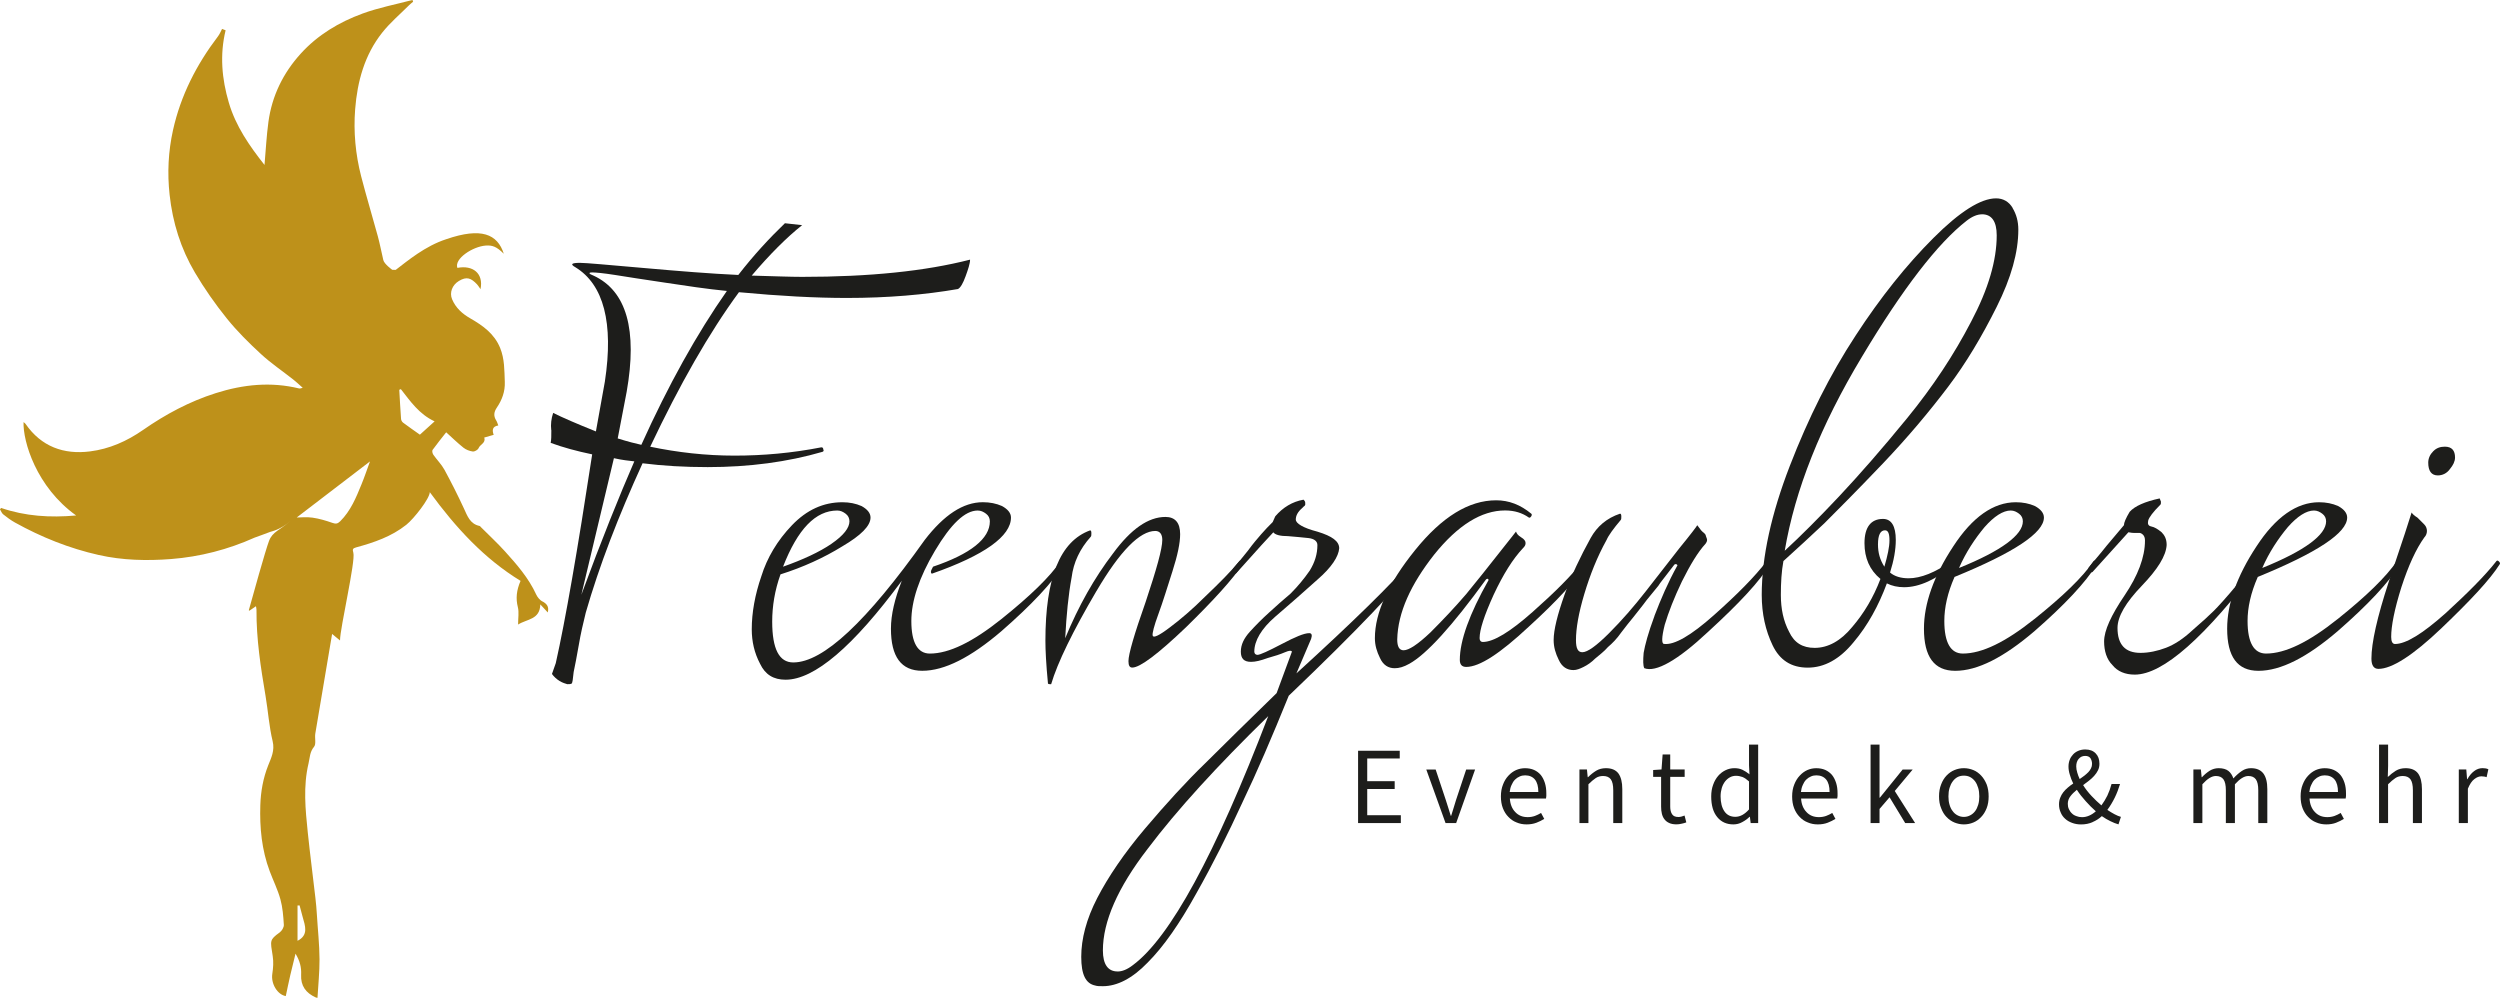 <?xml version="1.0" encoding="UTF-8"?>
<svg id="Ebene_1" data-name="Ebene 1" xmlns="http://www.w3.org/2000/svg" viewBox="0 0 770.59 307.6">
  <path d="M169.94,132.57c0,1.77,0,2.95-.2,3.94,3.74,1.38,8.07,2.56,12.79,3.54-4.53,29.71-8.26,51.16-11.22,64.35l-1.18,3.35c.59.79,1.38,1.57,2.36,2.16.98.59,1.77.79,2.36.98.59,0,.98,0,1.38-.2.2-.2.39-1.38.59-3.54.39-1.97.98-4.72,1.57-8.26.59-3.54,1.38-6.89,2.16-10.04,4.13-14.37,10.04-29.71,17.51-46.05,6.3.79,12.99,1.18,20.07,1.18,12.79,0,24.6-1.57,35.42-4.72.39-.2.39-.39.2-.79,0-.39-.2-.59-.59-.59-9.05,1.77-17.91,2.56-26.76,2.56s-17.51-.98-25.98-2.75c9.05-19.09,18.1-35.03,27.35-47.62,12.6,1.18,23.62,1.77,33.26,1.77,12.6,0,24.01-.98,34.24-2.75.79-.39,1.57-1.77,2.36-3.94.79-2.16,1.38-3.94,1.38-5.12-13.77,3.54-30.89,5.31-51.76,5.31-3.54,0-8.66-.2-15.55-.39,5.51-6.49,10.82-11.81,15.55-15.55l-5.31-.59c-4.72,4.53-9.64,9.84-14.37,15.94-8.46-.39-18.3-1.18-29.32-2.16-11.22-.98-17.71-1.57-19.48-1.57-2.56,0-3.15.39-1.38,1.38,8.66,5.31,11.81,17.12,9.05,35.23l-2.76,15.35c-5.9-2.36-10.43-4.33-13.18-5.71-.59,1.77-.79,3.54-.59,5.31h0ZM182.92,84.95c-1.57-.59-1.57-.98-.39-.98.98,0,3.35.2,7.08.79,3.54.59,8.86,1.38,15.35,2.36,6.49.98,12.99,1.97,19.09,2.56-9.25,13.18-18.1,29.12-26.37,47.43-1.77-.39-4.13-.98-7.28-1.97l2.76-14.37c3.35-19.09,0-31.09-10.23-35.82h0ZM195.52,142.21c-4.53,10.43-10.04,24.01-16.33,41.13l10.04-42.11c2.56.59,4.72.79,6.3.98h0Z" style="fill: #1d1d1b;"/>
  <path d="M287.02,175.86c-.2.59,0,.79.2.98,16.33-5.71,24.4-11.61,24.4-17.32,0-1.38-.98-2.56-2.76-3.54-1.77-.79-3.74-1.18-5.9-1.18-6.1,0-12,3.94-17.91,11.61-17.91,25.19-31.29,37.78-40.54,37.78-4.33,0-6.49-4.13-6.49-12.59,0-4.72.79-9.64,2.56-14.56,6.89-2.17,13.38-5.12,19.09-8.66,5.71-3.35,8.66-6.3,8.66-8.85,0-1.38-.98-2.56-2.76-3.54-1.77-.79-3.74-1.18-5.9-1.18-5.9,0-11.02,2.36-15.55,7.08-4.53,4.72-7.68,10.04-9.45,15.74-1.97,5.71-2.95,11.22-2.95,16.33,0,3.74.79,7.28,2.56,10.63,1.58,3.34,4.13,4.92,7.87,4.92,8.86,0,20.86-10.23,35.82-30.5-2.17,5.51-3.35,10.43-3.35,14.76,0,8.66,3.15,12.99,9.64,12.99,6.89,0,14.96-4.13,24.4-12.2,9.25-8.07,15.74-14.96,19.29-20.66.2-.2,0-.59-.2-.79-.39-.39-.59-.39-.79-.2-3.35,4.92-9.45,10.82-18.3,17.91-8.86,7.08-16.14,10.63-22.04,10.63-3.74,0-5.71-3.35-5.71-10.04,0-6.1,2.36-13.38,7.28-21.65,4.92-8.26,9.25-12.4,13.18-12.4.98,0,1.77.39,2.56.98.79.59,1.18,1.38,1.18,2.36,0,5.31-5.9,10.04-17.51,13.97-.2.39-.39.79-.59,1.18h0ZM256.32,167.6c-3.74,2.56-8.86,4.92-14.96,7.08,4.53-11.61,10.04-17.32,16.73-17.32.98,0,1.77.39,2.56.98s1.18,1.38,1.18,2.36c0,1.97-1.77,4.33-5.51,6.89h0Z" style="fill: #1d1d1b;"/>
  <path d="M337.99,182.16c7.28-12.4,13.38-18.5,18.11-18.5,1.38,0,2.16.98,2.16,2.75,0,2.76-1.77,9.05-5.12,19.09-3.54,10.04-5.31,16.14-5.31,18.3,0,1.38.39,1.97,1.18,1.97,2.36,0,7.87-4.13,16.53-12.4,8.46-8.27,14.37-14.76,17.51-19.48.2-.2,0-.39-.2-.59-.2-.59-.59-.59-.79-.39-2.76,3.35-6.3,6.89-10.43,10.82-4.13,4.13-7.87,7.28-11.02,9.64-3.35,2.56-5.12,3.35-5.31,2.56-.2-.59.39-2.95,1.77-6.69,1.38-3.74,2.76-8.27,4.33-13.18,1.57-4.92,2.36-8.66,2.36-11.41,0-3.54-1.57-5.31-4.53-5.31-5.31,0-10.63,3.74-16.14,11.22-5.71,7.48-10.63,16.14-14.76,26.17.39-7.28.98-13.38,1.97-18.69.59-4.72,2.56-8.86,5.9-12.59.2-.2.2-.59.2-1.18s-.2-.79-.39-.79c-9.25,3.35-13.78,14.56-13.78,34.04,0,2.76.2,7.08.79,13.18.2.2.39.2.98.2,1.97-6.69,6.69-16.33,13.97-28.73h0Z" style="fill: #1d1d1b;"/>
  <path d="M402.33,155.4c0-.39,0-.79-.2-.98-.2-.2-.2-.39-.39-.39-3.35.59-6.3,2.36-8.66,5.12l-.79,1.77c-1.18,1.18-2.36,2.36-3.54,3.74-1.18,1.38-2.56,2.95-4.13,5.12-1.77,2.16-3.15,3.93-4.53,5.51-.2.2-.2.59,0,.79,0,.2.2.39.39.59s.39.2.59,0c6.69-7.48,10.43-11.61,11.41-12.59.59.79,2.17,1.18,4.53,1.18,2.36.2,4.53.39,6.3.59,1.77.2,2.76.98,2.76,2.16,0,2.76-.79,5.31-2.36,7.87-1.77,2.56-3.74,4.92-5.9,7.08-2.36,1.97-4.53,3.94-6.69,5.9-2.17,1.97-4.13,3.94-5.9,5.9-1.77,1.97-2.75,3.94-2.75,6.1s.98,3.15,3.15,3.15c1.38,0,2.95-.39,5.12-1.18,2.17-.59,3.94-1.18,5.31-1.77,1.38-.59,1.97-.59,2.17-.2l-4.72,12.79c-8.66,8.46-16.14,15.74-22.04,21.65-5.9,5.71-12,12.4-18.5,20.07-6.49,7.67-11.41,14.96-14.76,21.45-3.35,6.49-4.92,12.59-4.92,18.1s1.38,8.27,4.33,8.86c.59.2,1.38.2,2.36.2,4.33,0,9.05-2.36,13.78-7.28,4.92-4.92,9.84-12,14.96-21.25,5.12-9.05,9.84-18.5,14.17-27.94,4.53-9.45,9.25-20.47,14.36-33.06,21.45-20.47,34.24-34.04,38.77-40.54.2-.2,0-.59-.2-.79-.39-.39-.59-.39-.79-.2-6.1,7.08-17.91,18.7-35.42,34.64l4.53-10.63c.39-1.18.2-1.77-.59-1.77-1.57,0-4.33,1.18-8.46,3.35-4.13,2.16-6.69,3.34-7.48,3.34-.59,0-.98-.39-.98-.98,0-3.35,2.16-7.08,6.49-10.82,4.33-3.74,8.66-7.48,12.99-11.41,4.33-3.74,6.49-7.08,6.69-9.64,0-2.16-2.16-3.74-6.69-5.12-4.53-1.18-6.69-2.56-6.69-3.74s.59-2.36,1.97-3.54l.59-.59c.2,0,.2-.2.39-.59h0ZM344.48,299.44c-2.95,0-4.53-2.16-4.53-6.49,0-8.86,4.53-19.29,13.78-31.29,9.05-12,21.45-25.58,37.19-40.93-16.33,42.7-30.3,68.29-41.72,76.75-1.77,1.38-3.35,1.97-4.72,1.97h0Z" style="fill: #1d1d1b;"/>
  <path d="M472,159.13c.2-.39.2-.59,0-.79-3.35-2.76-6.89-4.13-10.82-4.13-8.46,0-16.73,5.12-24.99,15.35-8.26,10.23-12.4,19.29-12.4,27.16,0,2.17.59,4.13,1.57,6.1.98,2.17,2.56,3.15,4.53,3.15,1.38,0,2.76-.39,4.53-1.38,5.31-2.95,13.18-11.61,23.62-25.98.2-.2.39-.2.59-.2q.2.2.2.39c-5.9,10.43-8.86,18.69-8.86,24.6,0,1.38.59,2.17,1.97,2.17,4.13,0,10.43-4.13,19.29-12.4,8.86-8.07,14.76-14.56,17.71-19.29.2-.2,0-.59-.2-.79-.39-.39-.59-.39-.79-.2-3.54,4.53-8.66,9.64-15.55,15.74-6.89,6.1-12,9.25-15.35,9.25-.59,0-.98-.39-.98-1.18,0-2.56,1.38-6.89,4.33-13.38,2.95-6.3,5.9-11.02,9.05-14.37.59-.59.79-.98.79-1.57s-.39-1.18-1.38-1.77c-.98-.59-1.38-1.18-1.57-1.77-.2.2-1.77,2.36-5.12,6.49-3.35,4.33-6.89,8.66-10.23,12.79-3.54,4.13-7.28,8.07-11.02,11.81-3.94,3.74-6.69,5.51-8.27,5.51-1.38,0-1.97-1.18-1.97-3.35.2-8.27,4.13-16.92,11.41-26.17,7.28-9.05,14.56-13.58,21.84-13.58,2.95,0,5.31.79,7.28,2.16.2.2.59,0,.79-.39h0Z" style="fill: #1d1d1b;"/>
  <path d="M509.98,189.83c-1.97,5.31-2.95,9.05-3.35,11.41-.2,2.36-.2,3.93.2,4.72,3.54,1.38,10.23-2.36,19.68-11.22,9.45-8.66,15.94-15.55,19.09-20.86.2-.2.2-.59-.2-.79-.39-.39-.59-.39-.79-.2-3.74,4.92-9.25,10.43-16.33,16.73-7.08,6.3-12.2,9.25-15.35,8.86-.79,0-.79-1.97.2-5.9,1.18-3.94,2.95-8.46,5.31-13.38,2.56-5.12,4.92-9.05,7.28-11.61.39-.59.59-.98.39-1.57-.2-.59-.39-.98-.39-1.18-.2-.2-.39-.59-.79-.79l-.59-.59c-.39-.59-.79-.98-1.18-1.57-.2.39-1.97,2.76-5.51,7.08-3.34,4.33-6.89,8.86-10.43,13.38-3.54,4.53-7.28,8.85-11.22,12.79s-6.69,5.9-8.26,5.9c-1.38,0-1.97-1.18-1.97-3.74,0-3.54.79-8.27,2.56-14.17,1.77-5.9,3.94-11.41,6.89-16.73.59-1.38,2.16-3.54,4.33-6.1.2-.2.2-.59.2-1.18s-.2-.79-.39-.79c-4.13,1.38-7.08,3.94-9.05,7.48-3.15,5.71-5.9,11.41-8.07,17.51-2.16,6.1-3.35,10.82-3.35,13.97,0,2.16.59,4.13,1.57,6.1.98,2.17,2.56,3.15,4.53,3.15.98,0,1.97-.39,3.15-.98,1.18-.59,2.36-1.38,3.54-2.56,1.38-1.18,2.75-2.17,3.93-3.54,1.38-1.18,2.76-2.56,4.13-4.53,1.38-1.77,2.56-3.35,3.74-4.72,1.18-1.57,2.56-3.15,4.13-5.31,1.58-1.97,2.76-3.35,3.54-4.33.59-.98,1.77-2.36,2.95-3.94,1.18-1.57,1.97-2.56,1.97-2.56.2-.2.39-.2.59-.2.2.2.39.2.39.39-2.95,5.31-5.12,10.43-7.08,15.55h0Z" style="fill: #1d1d1b;"/>
  <path d="M620.37,64.09c-1.18-1.97-2.95-2.95-5.12-2.95-4.72,0-11.22,4.13-19.28,12.2-8.27,8.26-16.33,18.3-24.01,30.11-7.87,12-14.56,25.39-20.27,40.15-5.71,14.76-8.66,28.14-8.66,39.75,0,5.9,1.18,11.02,3.35,15.55,2.16,4.53,5.71,6.89,10.82,6.89s9.84-2.56,14.17-7.87c4.33-5.12,7.67-11.22,10.23-18.1,1.57.79,3.35,1.18,5.31,1.18,4.72,0,9.84-2.36,15.55-7.08.2-.2,0-.39-.2-.59-.2-.59-.59-.59-.79-.39-4.92,3.54-9.45,5.31-13.18,5.31-2.36,0-4.33-.59-5.71-1.77,1.18-3.74,1.77-7.08,1.77-10.04,0-4.33-1.38-6.49-3.94-6.49-3.74,0-5.71,2.56-5.71,7.48,0,4.53,1.57,8.26,4.92,11.02-2.16,5.71-5.12,10.63-8.66,14.76-3.54,4.33-7.48,6.49-11.61,6.49-3.74,0-6.3-1.57-7.87-4.92-1.77-3.35-2.56-7.08-2.56-11.41,0-3.74.2-7.28.79-10.43,4.53-4.13,8.66-7.87,12.59-11.61,3.74-3.74,9.84-9.84,17.91-18.3,8.07-8.46,14.76-16.53,20.27-23.81,5.51-7.28,10.43-15.55,14.95-24.6,4.53-9.05,6.69-16.92,6.69-23.81,0-2.56-.59-4.72-1.77-6.69h0ZM610.93,66.05c2.95,0,4.53,2.16,4.53,6.49,0,7.68-2.56,16.53-7.87,26.57-5.31,10.23-11.81,20.07-19.68,29.71-7.87,9.64-14.96,17.71-21.06,24.21-6.1,6.49-11.81,12.2-16.73,16.73,3.15-18.69,11.02-38.57,23.81-59.82,12.59-21.06,23.42-35.03,32.27-41.91,1.77-1.38,3.35-1.97,4.72-1.97h0ZM581.02,163.46c.98,0,1.38.98,1.38,3.15,0,1.97-.59,4.72-1.57,8.07-1.38-2.16-1.97-4.33-1.97-6.89,0-2.95.79-4.33,2.16-4.33h0Z" style="fill: #1d1d1b;"/>
  <path d="M627.06,190.82c-8.86,7.08-16.14,10.63-22.04,10.63-3.74,0-5.71-3.35-5.71-10.04,0-4.13.98-8.66,3.15-13.58,18.3-7.48,27.55-13.58,27.55-18.3,0-1.38-.98-2.56-2.75-3.54-1.77-.79-3.74-1.18-5.9-1.18-6.89,0-13.38,4.53-19.28,13.58-6.1,9.25-9.05,17.71-9.05,25.39,0,8.66,3.15,12.99,9.64,12.99,6.89,0,14.95-4.13,24.4-12.2,9.25-8.07,15.74-14.96,19.28-20.66.2-.2,0-.59-.2-.79-.39-.39-.59-.39-.79-.2-3.34,4.92-9.45,10.82-18.3,17.91h0ZM603.84,175.07c2.16-4.92,4.92-9.05,7.87-12.59,2.95-3.35,5.71-5.12,8.07-5.12.98,0,1.77.39,2.56.98s1.18,1.38,1.18,2.36c0,4.13-6.49,9.05-19.68,14.37h0Z" style="fill: #1d1d1b;"/>
  <path d="M666.27,164.05c-1.18-.98-2.16-1.57-3.15-1.77-.98-.2-1.18-.79-.98-1.77.2-.98,1.57-2.76,3.74-4.92.2-.2.2-.39.2-.98l-.39-.98c-4.53.98-7.68,2.36-9.25,4.13-1.18,1.97-1.77,3.35-1.77,4.13-1.18,1.38-2.95,3.54-5.31,6.3-2.16,2.76-4.13,4.92-5.51,6.69-.2.2-.2.59,0,.79,0,.2.2.39.39.59.39.2.59.2.79,0l11.02-12.2c.39,0,.79.2,1.57.2h1.77c.39,0,.79.2,1.18.59.39.39.59.98.59,1.77,0,5.12-2.17,10.82-6.3,16.92-4.13,6.1-6.3,10.82-6.3,14.17,0,2.95.79,5.51,2.56,7.28,1.57,1.97,3.94,2.95,6.89,2.95,8.66,0,21.65-11.41,38.96-34.44.2-.2,0-.39-.2-.59-.2-.59-.59-.59-.79-.39-.39.39-2.36,2.76-6.1,7.28-3.74,4.53-6.3,7.28-7.48,8.46-1.38,1.38-3.54,3.35-6.49,5.9-2.95,2.76-5.71,4.53-8.27,5.51-2.56.98-5.31,1.57-7.87,1.57-4.72,0-7.08-2.56-7.08-7.68,0-3.54,2.56-7.87,7.48-12.99,4.92-5.12,7.48-9.25,7.67-12.59,0-1.77-.59-2.95-1.57-3.94h0Z" style="fill: #1d1d1b;"/>
  <path d="M720.53,190.82c-8.85,7.08-16.14,10.63-22.04,10.63-3.74,0-5.71-3.35-5.71-10.04,0-4.13.98-8.66,3.15-13.58,18.3-7.48,27.55-13.58,27.55-18.3,0-1.38-.98-2.56-2.76-3.54-1.77-.79-3.74-1.18-5.9-1.18-6.89,0-13.38,4.53-19.28,13.58-6.1,9.25-9.05,17.71-9.05,25.39,0,8.66,3.15,12.99,9.64,12.99,6.89,0,14.96-4.13,24.4-12.2,9.25-8.07,15.74-14.96,19.29-20.66.2-.2,0-.59-.2-.79-.39-.39-.59-.39-.79-.2-3.35,4.92-9.44,10.82-18.3,17.91h0ZM697.31,175.07c2.16-4.92,4.92-9.05,7.87-12.59,2.95-3.35,5.71-5.12,8.07-5.12.98,0,1.77.39,2.56.98s1.18,1.38,1.18,2.36c0,4.13-6.49,9.05-19.68,14.37h0Z" style="fill: #1d1d1b;"/>
  <path d="M730.96,203.02c0,2.16.79,3.15,2.16,3.15,4.13,0,10.63-4.13,19.48-12.59,8.85-8.46,14.95-14.96,17.91-19.68.2-.2,0-.59-.2-.79-.39-.39-.59-.39-.79-.2-3.54,4.53-8.86,9.84-15.74,16.14-7.08,6.3-12.2,9.45-15.55,9.45-.79,0-1.18-.79-1.18-2.17,0-3.35.98-8.46,3.15-15.35,2.17-6.69,4.53-11.81,7.08-15.35.59-.59.79-1.38.79-1.97s-.2-1.38-.79-1.97c-.59-.59-1.38-1.38-2.16-2.16-.98-.59-1.57-1.18-1.77-1.57-.39,1.38-2.76,8.66-7.08,21.45-3.54,10.82-5.31,18.7-5.31,23.62h0ZM751.42,146.54c1.38,0,2.76-.59,3.74-1.97.98-1.18,1.57-2.36,1.57-3.54,0-2.16-.98-3.35-3.15-3.35-1.38,0-2.56.39-3.54,1.38-.98.98-1.57,2.17-1.57,3.54,0,2.56.98,3.94,2.95,3.94h0Z" style="fill: #1d1d1b;"/>
  <polygon points="431.79 253.7 431.79 251.28 421.43 251.28 421.43 243.2 429.89 243.2 429.89 240.79 421.43 240.79 421.43 233.79 431.45 233.79 431.45 231.41 418.61 231.41 418.61 253.7 431.79 253.7 431.79 253.7" style="fill: #1d1d1b;"/>
  <path d="M448.84,253.7l5.84-16.51h-2.75l-3.12,9.38c-.24.82-.51,1.63-.75,2.45-.24.82-.51,1.63-.75,2.41h-.14c-.24-.78-.51-1.6-.75-2.41-.27-.82-.54-1.63-.78-2.45l-3.12-9.38h-2.89l5.94,16.51h3.26Z" style="fill: #1d1d1b;"/>
  <path d="M473.58,253.6c.88-.34,1.7-.75,2.41-1.19l-.98-1.83c-.61.37-1.26.68-1.9.92-.68.24-1.43.37-2.21.37-1.6,0-2.85-.51-3.84-1.56-.99-1.02-1.56-2.41-1.67-4.18h11.14c.03-.2.07-.44.1-.75v-.85c0-1.19-.14-2.24-.44-3.19-.31-.95-.71-1.77-1.26-2.45-.58-.68-1.26-1.19-2.07-1.56-.85-.37-1.77-.54-2.82-.54-.95,0-1.87.2-2.75.58-.88.41-1.67.98-2.35,1.73-.71.75-1.26,1.66-1.66,2.72-.44,1.09-.65,2.31-.65,3.67s.2,2.58.61,3.63c.41,1.05.98,1.97,1.7,2.68.71.75,1.53,1.33,2.51,1.7.95.41,1.97.61,3.09.61s2.14-.17,3.02-.51h0ZM465.93,241.94c.27-.65.61-1.19,1.05-1.63.44-.44.92-.75,1.46-.98.51-.24,1.09-.34,1.66-.34,1.29,0,2.31.44,3.02,1.29.71.88,1.05,2.17,1.05,3.84h-8.83c.1-.82.27-1.53.58-2.17h0Z" style="fill: #1d1d1b;"/>
  <path d="M489.61,253.7v-11.96c.85-.85,1.6-1.46,2.24-1.9.65-.44,1.43-.65,2.28-.65,1.09,0,1.87.34,2.38,1.02.51.71.75,1.83.75,3.4v10.09h2.79v-10.46c0-2.14-.41-3.74-1.19-4.83-.82-1.09-2.11-1.63-3.84-1.63-1.15,0-2.17.27-3.02.78-.88.54-1.73,1.22-2.51,2h-.1l-.24-2.38h-2.31v16.51h2.79Z" style="fill: #1d1d1b;"/>
  <path d="M518.32,253.9c.51-.1,1.02-.24,1.46-.41l-.54-2.11c-.27.1-.58.2-.92.31-.34.1-.65.14-.95.14-.95,0-1.6-.27-1.97-.85-.37-.54-.58-1.33-.58-2.35v-9.17h4.45v-2.28h-4.45v-4.62h-2.34l-.34,4.62-2.58.17v2.11h2.45v9.14c0,.82.07,1.56.24,2.24.17.68.44,1.26.82,1.73.37.48.85.85,1.46,1.12.58.27,1.33.41,2.21.41.51,0,1.05-.07,1.6-.2h0Z" style="fill: #1d1d1b;"/>
  <path d="M537.04,253.39c.85-.44,1.6-.99,2.24-1.63h.1l.24,1.94h2.31v-24.19h-2.82v6.35l.14,2.82c-.71-.58-1.43-1.05-2.14-1.39-.71-.34-1.53-.51-2.48-.51s-1.87.2-2.72.61c-.85.41-1.63.98-2.28,1.73-.65.75-1.19,1.66-1.56,2.72-.41,1.09-.61,2.31-.61,3.64,0,2.75.61,4.89,1.87,6.39,1.22,1.5,2.89,2.24,4.96,2.24.99,0,1.9-.24,2.75-.71h0ZM531.54,250.1c-.78-1.12-1.19-2.65-1.19-4.65,0-.95.14-1.8.37-2.58.24-.78.58-1.43,1.02-2.01.44-.54.95-.99,1.53-1.29.58-.31,1.19-.44,1.83-.44.68,0,1.36.14,2,.37.65.27,1.29.71,2.01,1.36v8.63c-.68.78-1.36,1.32-2.04,1.7-.68.37-1.39.58-2.17.58-1.46,0-2.58-.54-3.36-1.67h0Z" style="fill: #1d1d1b;"/>
  <path d="M563.34,253.6c.88-.34,1.7-.75,2.41-1.19l-.98-1.83c-.61.37-1.26.68-1.9.92-.68.24-1.43.37-2.21.37-1.6,0-2.85-.51-3.84-1.56-.98-1.02-1.56-2.41-1.66-4.18h11.14c.03-.2.07-.44.1-.75v-.85c0-1.19-.14-2.24-.44-3.19-.31-.95-.71-1.77-1.26-2.45-.58-.68-1.26-1.19-2.07-1.56-.85-.37-1.77-.54-2.82-.54-.95,0-1.87.2-2.75.58-.88.41-1.66.98-2.34,1.73-.71.75-1.26,1.66-1.67,2.72-.44,1.09-.65,2.31-.65,3.67s.2,2.58.61,3.63c.41,1.05.99,1.97,1.7,2.68.71.75,1.53,1.33,2.51,1.7.95.41,1.97.61,3.09.61s2.14-.17,3.02-.51h0ZM555.69,241.94c.27-.65.61-1.19,1.05-1.63.44-.44.92-.75,1.46-.98.51-.24,1.09-.34,1.67-.34,1.29,0,2.31.44,3.02,1.29.71.88,1.05,2.17,1.05,3.84h-8.83c.1-.82.27-1.53.58-2.17h0Z" style="fill: #1d1d1b;"/>
  <polygon points="579.34 253.7 579.34 249.35 582.43 245.75 587.25 253.7 590.31 253.7 584.03 243.81 589.56 237.19 586.47 237.19 579.44 245.88 579.34 245.88 579.34 229.51 576.58 229.51 576.58 253.7 579.34 253.7 579.34 253.7" style="fill: #1d1d1b;"/>
  <path d="M608.25,253.53c.92-.37,1.7-.95,2.41-1.7.71-.71,1.26-1.63,1.7-2.72.41-1.05.61-2.28.61-3.63s-.2-2.62-.61-3.7c-.44-1.05-.98-1.97-1.7-2.72-.71-.75-1.49-1.33-2.41-1.7-.92-.37-1.9-.58-2.92-.58s-1.97.2-2.89.58c-.92.37-1.73.95-2.45,1.7-.71.75-1.26,1.66-1.66,2.72-.44,1.09-.65,2.31-.65,3.7s.2,2.58.65,3.63c.41,1.09.95,2,1.66,2.72.71.75,1.53,1.32,2.45,1.7.92.37,1.87.58,2.89.58s2.01-.2,2.92-.58h0ZM603.39,251.32c-.58-.3-1.09-.71-1.49-1.29-.44-.54-.75-1.19-.98-1.97-.24-.78-.34-1.63-.34-2.58s.1-1.83.34-2.62c.24-.78.54-1.43.98-2.01.41-.58.92-1.02,1.49-1.33.58-.3,1.22-.44,1.94-.44s1.36.14,1.94.44c.58.31,1.09.75,1.53,1.33.41.58.71,1.22.95,2.01.24.78.34,1.67.34,2.62s-.1,1.8-.34,2.58c-.24.78-.54,1.43-.95,1.97-.44.58-.95.99-1.53,1.29-.58.31-1.22.48-1.94.48s-1.36-.17-1.94-.48h0Z" style="fill: #1d1d1b;"/>
  <path d="M645.01,253.39c1.05-.44,2-1.05,2.85-1.83.92.65,1.8,1.15,2.65,1.56.85.44,1.7.75,2.48.98l.75-2.31c-.61-.17-1.26-.44-1.97-.82-.71-.37-1.43-.82-2.21-1.33.88-1.19,1.63-2.45,2.28-3.77.65-1.32,1.19-2.75,1.63-4.21h-2.62c-.34,1.29-.78,2.48-1.29,3.57-.54,1.09-1.16,2.11-1.83,3.02-1.05-.88-2.07-1.87-3.06-2.92-.98-1.05-1.87-2.17-2.58-3.33.61-.44,1.22-.92,1.83-1.39.58-.44,1.12-.95,1.6-1.49.48-.51.85-1.09,1.16-1.7.31-.61.44-1.29.44-2,0-1.33-.37-2.38-1.15-3.19-.78-.82-1.84-1.22-3.23-1.22-.78,0-1.46.14-2.11.41-.65.27-1.19.64-1.63,1.12-.44.47-.82,1.02-1.05,1.67-.24.64-.37,1.32-.37,2.07,0,.82.14,1.66.41,2.51.24.88.61,1.8,1.05,2.72-.58.37-1.12.78-1.63,1.22-.54.44-1.02.95-1.43,1.46-.41.51-.71,1.09-.95,1.7-.24.61-.37,1.29-.37,2.04,0,.92.17,1.73.51,2.48.31.78.78,1.43,1.39,1.97.58.54,1.29.95,2.14,1.26.82.31,1.73.48,2.75.48,1.32,0,2.51-.24,3.57-.71h0ZM640.73,233.92c.51-.61,1.15-.92,2-.92.75,0,1.29.24,1.63.71.31.51.48,1.09.48,1.73,0,.51-.1.95-.31,1.36-.2.44-.48.82-.82,1.19-.37.37-.78.75-1.22,1.09-.47.37-.95.71-1.46,1.05-.31-.68-.58-1.36-.75-2.01-.2-.64-.31-1.29-.31-1.9,0-.92.24-1.7.75-2.31h0ZM640.05,251.56c-.54-.17-1.02-.44-1.39-.82-.41-.37-.71-.82-.95-1.33-.24-.51-.34-1.05-.34-1.66,0-.85.27-1.63.82-2.34.51-.68,1.19-1.32,1.97-1.97.78,1.22,1.7,2.38,2.72,3.5.98,1.12,2.04,2.17,3.13,3.13-.65.58-1.33,1.02-2.04,1.33-.71.31-1.43.48-2.21.48-.61,0-1.19-.1-1.7-.31h0Z" style="fill: #1d1d1b;"/>
  <path d="M678.85,253.7v-11.96c1.53-1.7,2.89-2.55,4.15-2.55,1.05,0,1.84.34,2.34,1.02.51.71.75,1.83.75,3.4v10.09h2.79v-11.96c1.53-1.7,2.89-2.55,4.14-2.55,1.05,0,1.8.34,2.31,1.02.51.71.75,1.83.75,3.4v10.09h2.79v-10.46c0-2.14-.41-3.74-1.22-4.83-.85-1.09-2.11-1.63-3.8-1.63-1.02,0-1.97.27-2.82.85-.88.58-1.77,1.36-2.62,2.31-.34-.98-.85-1.77-1.56-2.34-.71-.54-1.73-.82-2.99-.82-.98,0-1.9.27-2.75.78-.85.54-1.66,1.22-2.38,2h-.1l-.24-2.38h-2.31v16.51h2.79Z" style="fill: #1d1d1b;"/>
  <path d="M720.06,253.6c.88-.34,1.7-.75,2.41-1.19l-.98-1.83c-.61.37-1.26.68-1.9.92-.68.24-1.43.37-2.21.37-1.6,0-2.85-.51-3.84-1.56-.99-1.02-1.56-2.41-1.66-4.18h11.14c.03-.2.07-.44.1-.75v-.85c0-1.19-.14-2.24-.44-3.19-.31-.95-.71-1.77-1.26-2.45-.58-.68-1.26-1.19-2.07-1.56-.85-.37-1.77-.54-2.82-.54-.95,0-1.87.2-2.75.58-.88.41-1.66.98-2.34,1.73-.71.75-1.26,1.66-1.67,2.72-.44,1.09-.64,2.31-.64,3.67s.2,2.58.61,3.63c.41,1.05.99,1.97,1.7,2.68.71.75,1.53,1.33,2.51,1.7.95.41,1.97.61,3.09.61s2.14-.17,3.02-.51h0ZM712.41,241.94c.27-.65.61-1.19,1.05-1.63.44-.44.92-.75,1.46-.98.51-.24,1.09-.34,1.66-.34,1.29,0,2.31.44,3.02,1.29.71.88,1.05,2.17,1.05,3.84h-8.83c.1-.82.27-1.53.58-2.17h0Z" style="fill: #1d1d1b;"/>
  <path d="M736.09,253.7v-11.96c.85-.85,1.6-1.46,2.24-1.9.64-.44,1.43-.65,2.28-.65,1.09,0,1.87.34,2.38,1.02.51.71.75,1.83.75,3.4v10.09h2.79v-10.46c0-2.14-.41-3.74-1.19-4.83-.82-1.09-2.11-1.63-3.84-1.63-1.16,0-2.17.27-3.02.78-.85.54-1.7,1.19-2.48,1.94l.1-3.4v-6.59h-2.79v24.19h2.79Z" style="fill: #1d1d1b;"/>
  <path d="M760.69,253.7v-10.6c.58-1.39,1.22-2.38,2-2.96.75-.58,1.46-.85,2.17-.85.34,0,.61.03.85.07.24.03.48.1.75.2l.54-2.45c-.51-.24-1.12-.34-1.77-.34-.95,0-1.84.31-2.62.92-.82.61-1.49,1.43-2.07,2.48h-.1l-.24-2.99h-2.31v16.51h2.78Z" style="fill: #1d1d1b;"/>
  <path d="M129.42,133.98c-1.84-1.31-3.53-2.47-5.17-3.7-.32-.24-.6-.73-.63-1.13-.22-3-.38-6-.55-9,.16-.07.32-.14.49-.2,2.92,3.72,5.6,7.7,10.4,9.93-1.65,1.5-3.15,2.85-4.53,4.1h0ZM91.46,159.51c7.16-5.48,14.74-11.28,22.58-17.28-.88,2.4-1.66,4.74-2.6,7.03-1.68,4.11-3.34,8.22-6.6,11.44-.81.8-1.41.82-2.44.45-1.96-.69-4-1.29-6.06-1.59-1.79-.26-3.64-.05-4.88-.05h0ZM91.71,289.99v-10.88c.21-.01.42-.02.63-.03.31,1.17.61,2.35.94,3.52.78,2.78,1.9,5.63-1.57,7.39h0ZM167.19,185.41c-.79-.44-1.51-1.3-1.9-2.13-2.34-5.11-5.97-9.27-9.68-13.37-2.33-2.57-4.89-4.93-7.34-7.39-.14-.14-.28-.37-.45-.4-2.96-.63-3.75-3.08-4.84-5.43-1.86-4.02-3.86-7.99-5.98-11.89-.91-1.66-2.32-3.05-3.42-4.62-.27-.39-.46-1.19-.25-1.49,1.35-1.88,2.82-3.67,4.2-5.44,1.79,1.61,3.48,3.28,5.33,4.75.79.62,1.87,1.04,2.87,1.17.57.07,1.57-.51,1.78-1.03.46-1.18,2.32-1.59,1.75-3.27.92-.27,1.84-.53,2.91-.84-.47-1.33-.52-2.57,1.42-2.89-.24-.61-.36-1.11-.63-1.52-.89-1.42-.74-2.63.22-4.04,1.57-2.33,2.53-4.9,2.42-7.84-.14-3.56-.05-7.08-1.44-10.5-1.79-4.37-5.3-6.87-9.15-9.08-2.48-1.42-4.54-3.23-5.67-5.95-.84-2.01.04-4.36,2.11-5.61,2.43-1.47,3.77-.87,5.59,1.04.38.4.65.91,1.07,1.5,1.01-4.91-2.4-7.5-7.13-6.57-1.04-2.82,4.74-6.59,8.74-6.88,2.03-.14,3.33.29,5.57,2.53-1.95-6.09-6.93-8.21-17.72-4.5-6.56,2.12-11.96,6.7-15.59,9.46-.19-.03-.89.02-1.08-.02,0,0-2.47-1.77-2.75-3-.62-2.7-1.07-5.04-1.69-7.33-1.68-6.17-3.54-12.3-5.14-18.49-1.74-6.77-2.39-13.71-1.85-20.66.67-8.56,2.89-16.74,8.33-23.61,2.45-3.1,5.53-5.7,8.34-8.51.37-.37.79-.68,1.19-1.01-.06-.18-.13-.37-.19-.56-5.13,1.36-10.4,2.36-15.37,4.18-7.23,2.65-13.82,6.57-19.06,12.35-5.43,5.98-8.87,13-9.97,21.03-.59,4.34-.81,8.74-1.21,13.29-4.62-5.86-8.86-11.92-11-19.21-2.16-7.33-2.82-14.74-.99-22.29-.65-.26-.44-.18-1.09-.43-.41.78-.74,1.62-1.27,2.31-6.61,8.69-11.49,18.22-13.86,28.92-1.45,6.56-1.78,13.17-1.04,19.89.93,8.57,3.45,16.61,7.8,23.98,2.92,4.94,6.24,9.69,9.84,14.16,3.16,3.93,6.8,7.53,10.52,10.96,3.1,2.86,6.64,5.24,9.96,7.86.95.75,1.83,1.59,2.91,2.54-.43.09-.79.28-1.09.21-8.72-2.13-17.24-1.25-25.72,1.44-8.1,2.57-15.5,6.54-22.39,11.34-5.04,3.51-10.43,5.87-16.36,6.62-8.1,1.03-15.03-1.47-19.87-8.48-.14-.21-.38-.35-.62-.55-.21,5.95,3.93,20.01,16.21,28.78-8.07.72-15.68.23-23.12-2.32-.12.14-.24.27-.36.41.33.53.55,1.21,1.02,1.58,1.14.91,2.33,1.79,3.6,2.5,8.15,4.53,16.75,7.97,25.86,10.02,7.33,1.65,14.83,1.81,22.24,1.24,8.93-.69,17.61-2.94,25.81-6.62.23-.1,4.39-1.56,4.7-1.73.31-.17,3.04-.51,6.35-3.43-3.37,2.97-5.54,3.29-6.65,6.2-1.08,2.84-5.08,17.17-6.23,21.37.09.07.09.07.19.13.6-.41,1.21-.83,2.02-1.38.08.51.16.81.16,1.11-.07,8.97,1.31,17.78,2.8,26.59.78,4.63,1.08,9.36,2.18,13.91.7,2.91-.45,5.12-1.38,7.47-1.56,3.95-2.28,8-2.42,12.24-.22,6.96.43,13.76,2.88,20.32,1.08,2.9,2.49,5.71,3.31,8.69.7,2.53.9,5.23,1.06,7.87.05.77-.61,1.86-1.28,2.35-3.19,2.31-2.9,2.49-2.15,7.29.28,1.8.16,3.64-.12,5.44-.49,3.08,1.59,6.46,4.15,6.89.46-2.16.89-4.3,1.38-6.42.48-2.1,1.02-4.18,1.62-6.65,1.35,2.21,1.85,4.26,1.73,6.46-.18,3.43,1.46,5.65,4.47,7.01.28.13.62.15.57.14.23-3.99.65-7.94.63-11.89-.02-4.57-.54-9.15-.81-13.72-.1-1.74-.26-3.48-.46-5.21-.77-6.72-1.65-13.43-2.35-20.16-.73-7.1-1.45-14.2.24-21.3.42-1.76.35-3.5,1.69-5.1.72-.86.16-2.71.39-4.07,1.67-10.06,3.39-20.11,5.18-30.71,1.12.92,1.67,1.37,2.44,2.01,0-3.84,4.84-24.45,4.11-27.03-.3-1.05-.22-1.37.85-1.66,5.52-1.5,10.94-3.36,15.46-6.96,2.39-1.9,7.25-8.14,7.25-10.07,8.08,11.06,16.82,20.52,27.98,27.35-1.25,2.9-1.52,5.4-.83,8.12.39,1.55.07,3.28.07,5.34,2.77-1.75,6.73-1.47,6.85-6.21.88.96,1.54,1.67,2.3,2.49.45-1.87-.34-2.69-1.67-3.43h0Z" style="fill: #be911a;"/>
</svg>